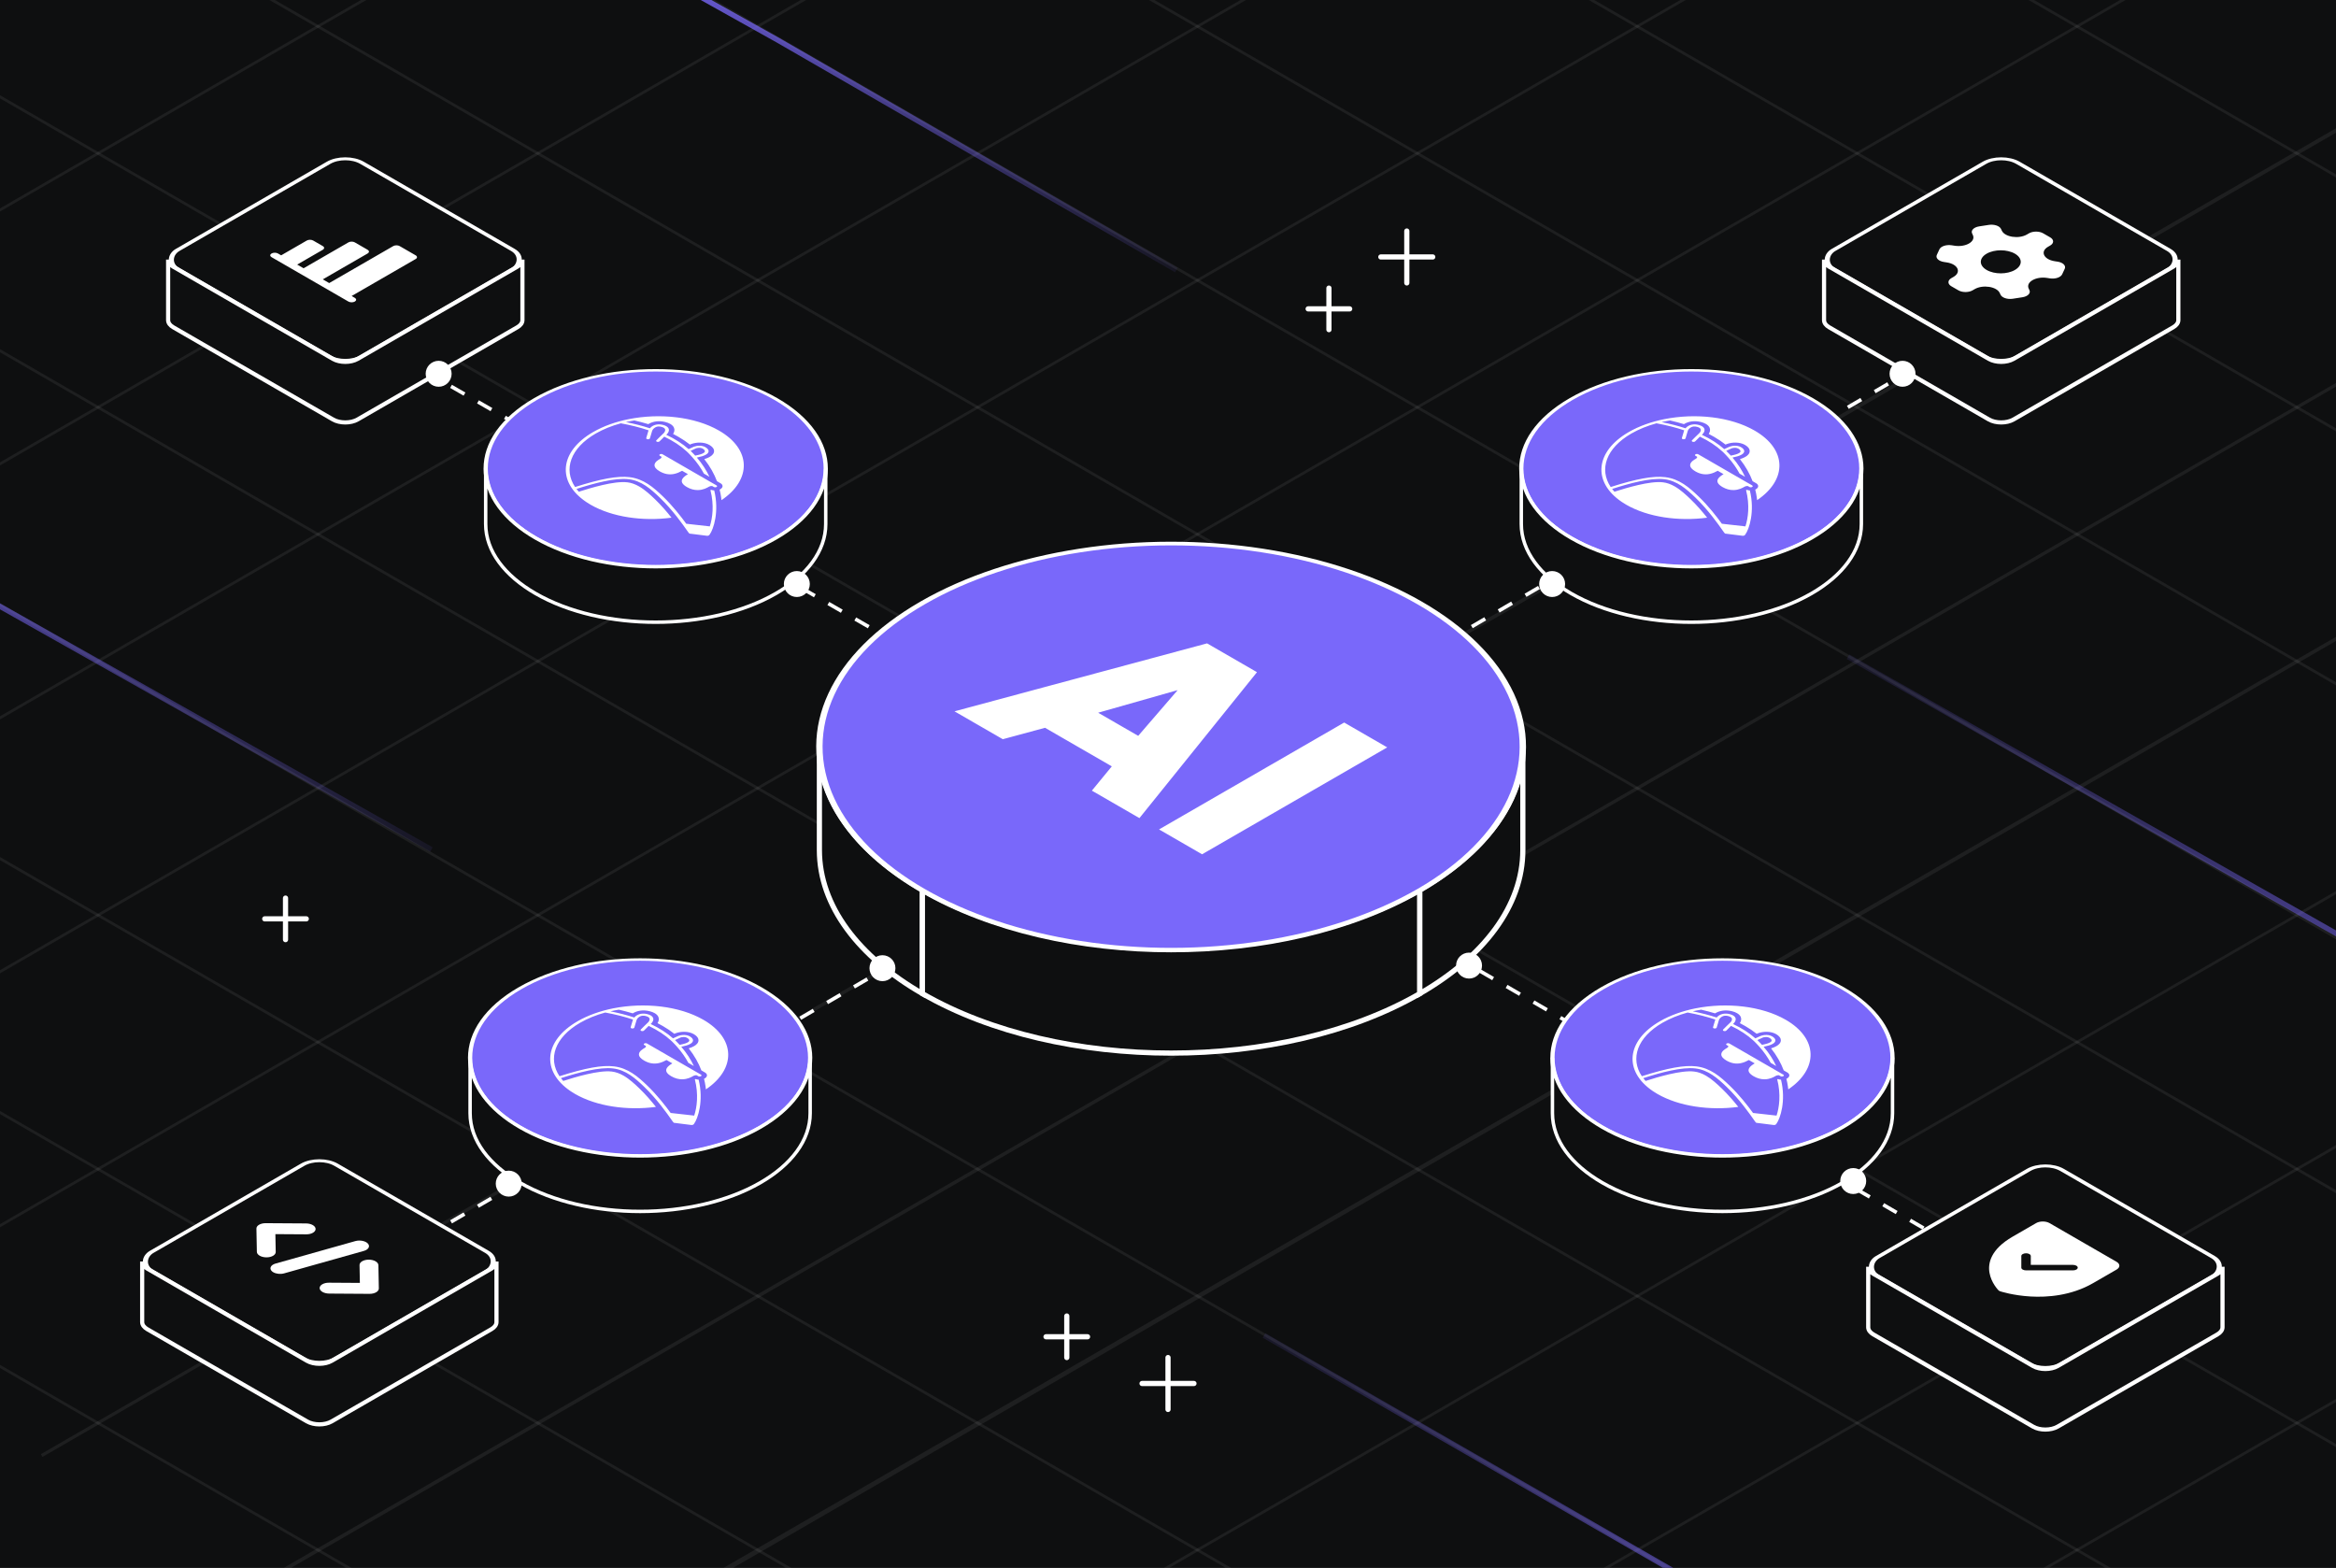 <?xml version="1.0" encoding="UTF-8"?>
<svg xmlns="http://www.w3.org/2000/svg" width="900" height="604" viewBox="0 0 900 604" fill="none">
  <rect x="0" y="0" width="900" height="604" fill="#333333" stroke="none"/>
  <g clip-path="url(#clip0_10274_6782)">
    <rect width="900" height="604" fill="#0E0F10"></rect>
    <line y1="-0.61" x2="1027.17" y2="-0.61" transform="matrix(-0.866 0.5 -0.866 -0.5 396.763 -246.62)" stroke="white" stroke-opacity="0.07" stroke-width="1.22"></line>
    <line y1="-0.61" x2="1027.17" y2="-0.61" transform="matrix(-0.866 0.5 -0.866 -0.5 481.482 -197.707)" stroke="white" stroke-opacity="0.07" stroke-width="1.22"></line>
    <line y1="-0.61" x2="1027.17" y2="-0.61" transform="matrix(-0.866 0.5 -0.866 -0.5 566.203 -148.794)" stroke="white" stroke-opacity="0.07" stroke-width="1.22"></line>
    <line y1="-0.61" x2="1027.17" y2="-0.61" transform="matrix(-0.866 0.5 -0.866 -0.5 650.923 -99.879)" stroke="white" stroke-opacity="0.07" stroke-width="1.22"></line>
    <line y1="-0.61" x2="1027.17" y2="-0.61" transform="matrix(-0.866 0.5 -0.866 -0.5 735.642 -50.968)" stroke="white" stroke-opacity="0.07" stroke-width="1.22"></line>
    <line y1="-0.61" x2="1027.17" y2="-0.61" transform="matrix(-0.866 0.5 -0.866 -0.5 820.362 -2.055)" stroke="white" stroke-opacity="0.07" stroke-width="1.22"></line>
    <path d="M905.612 47.164L16.053 560.751L1391.46 -233.78" stroke="white" stroke-opacity="0.07" stroke-width="1.22"></path>
    <path d="M100.774 609.663L990.332 96.076L-270.975 824.575" stroke="white" stroke-opacity="0.07" stroke-width="1.22"></path>
    <path d="M185.493 658.577L1075.05 144.99L-184.767 873.489" stroke="white" stroke-opacity="0.07" stroke-width="1.22"></path>
    <line y1="-0.61" x2="1027.17" y2="-0.61" transform="matrix(-0.866 0.5 -0.866 -0.5 1159.24 193.598)" stroke="white" stroke-opacity="0.07" stroke-width="1.22"></line>
    <line y1="-0.61" x2="1027.17" y2="-0.61" transform="matrix(-0.866 0.5 -0.866 -0.5 1243.96 242.511)" stroke="white" stroke-opacity="0.07" stroke-width="1.22"></line>
    <line y1="-0.61" x2="1027.17" y2="-0.61" transform="matrix(-0.866 0.5 -0.866 -0.5 1328.68 291.424)" stroke="white" stroke-opacity="0.07" stroke-width="1.22"></line>
    <line y1="-0.61" x2="1027.17" y2="-0.61" transform="matrix(-0.866 0.5 -0.866 -0.5 1413.4 340.337)" stroke="white" stroke-opacity="0.07" stroke-width="1.22"></line>
    <line y1="-0.61" x2="1027.17" y2="-0.61" transform="matrix(-0.866 0.5 -0.866 -0.5 1498.12 389.25)" stroke="white" stroke-opacity="0.07" stroke-width="1.22"></line>
    <line y1="-0.61" x2="1027.17" y2="-0.61" transform="matrix(-0.866 0.5 -0.866 -0.5 1582.84 438.163)" stroke="white" stroke-opacity="0.07" stroke-width="1.22"></line>
    <line y1="-0.61" x2="1800" y2="-0.61" transform="matrix(0.866 0.5 -0.866 0.5 189.198 -342)" stroke="white" stroke-opacity="0.07" stroke-width="1.22"></line>
    <line y1="-0.61" x2="1800" y2="-0.61" transform="matrix(0.866 0.5 -0.866 0.5 104.479 -293.087)" stroke="white" stroke-opacity="0.07" stroke-width="1.22"></line>
    <line y1="-0.61" x2="1800" y2="-0.61" transform="matrix(0.866 0.5 -0.866 0.5 19.759 -244.174)" stroke="white" stroke-opacity="0.07" stroke-width="1.22"></line>
    <line y1="-0.61" x2="1800" y2="-0.61" transform="matrix(0.866 0.5 -0.866 0.5 -64.961 -195.261)" stroke="white" stroke-opacity="0.07" stroke-width="1.22"></line>
    <line y1="-0.61" x2="1800" y2="-0.61" transform="matrix(0.866 0.5 -0.866 0.5 -149.681 -146.348)" stroke="white" stroke-opacity="0.07" stroke-width="1.22"></line>
    <line y1="-0.61" x2="1800" y2="-0.61" transform="matrix(0.866 0.5 -0.866 0.5 -234.4 -97.435)" stroke="white" stroke-opacity="0.07" stroke-width="1.22"></line>
    <line y1="-0.61" x2="1800" y2="-0.61" transform="matrix(0.866 0.5 -0.866 0.5 -319.121 -48.522)" stroke="white" stroke-opacity="0.07" stroke-width="1.22"></line>
    <line y1="-0.61" x2="1800" y2="-0.61" transform="matrix(0.866 0.5 -0.866 0.5 -403.841 0.391)" stroke="white" stroke-opacity="0.07" stroke-width="1.22"></line>
    <line y1="-0.61" x2="1800" y2="-0.61" transform="matrix(0.866 0.5 -0.866 0.5 -488.56 49.304)" stroke="white" stroke-opacity="0.07" stroke-width="1.22"></line>
    <line y1="-0.61" x2="1800" y2="-0.61" transform="matrix(0.866 0.5 -0.866 0.5 -573.28 98.217)" stroke="white" stroke-opacity="0.07" stroke-width="1.22"></line>
    <line y1="-0.61" x2="1800" y2="-0.61" transform="matrix(0.866 0.5 -0.866 0.5 -658 147.13)" stroke="white" stroke-opacity="0.07" stroke-width="1.22"></line>
    <path d="M153 136.891L347 248.539" stroke="white" stroke-width="1.4" stroke-dasharray="5.99 5.99"></path>
    <path d="M90.984 519L800.984 105" stroke="white" stroke-width="1.4" stroke-dasharray="5.99 5.99"></path>
    <path d="M538.984 356L749.484 478" stroke="white" stroke-width="1.4" stroke-dasharray="5.99 5.99"></path>
    <path d="M532 98.996H552" stroke="white" stroke-width="2" stroke-linecap="round" stroke-linejoin="round"></path>
    <path d="M542.005 109V89" stroke="white" stroke-width="2" stroke-linecap="round" stroke-linejoin="round"></path>
    <path d="M440 532.996H460" stroke="white" stroke-width="2" stroke-linecap="round" stroke-linejoin="round"></path>
    <path d="M450.005 543V523" stroke="white" stroke-width="2" stroke-linecap="round" stroke-linejoin="round"></path>
    <path d="M504 118.996H520" stroke="white" stroke-width="2" stroke-linecap="round" stroke-linejoin="round"></path>
    <path d="M512.004 127V111" stroke="white" stroke-width="2" stroke-linecap="round" stroke-linejoin="round"></path>
    <path d="M403 514.996H419" stroke="white" stroke-width="2" stroke-linecap="round" stroke-linejoin="round"></path>
    <path d="M411.004 523V507" stroke="white" stroke-width="2" stroke-linecap="round" stroke-linejoin="round"></path>
    <path d="M102 353.996H118" stroke="white" stroke-width="2" stroke-linecap="round" stroke-linejoin="round"></path>
    <path d="M110.004 362V346" stroke="white" stroke-width="2" stroke-linecap="round" stroke-linejoin="round"></path>
    <path d="M315.69 287.644C315.69 309.249 330.858 328.808 355.38 342.966V382.797C330.858 368.639 315.69 349.08 315.69 327.476V287.644Z" fill="#0E0F10" stroke="white" stroke-width="2"></path>
    <path d="M355.381 342.965C408.301 373.518 494.1 373.518 547.02 342.965V382.796C494.1 413.349 408.301 413.349 355.381 382.796V342.965Z" fill="#0E0F10" stroke="white" stroke-width="2"></path>
    <path d="M586.711 287.644C586.711 309.249 571.544 328.808 547.021 342.966V382.797C571.544 368.639 586.711 349.08 586.711 327.476V287.644Z" fill="#0E0F10" stroke="white" stroke-width="2"></path>
    <circle cx="110.643" cy="110.643" r="110.643" transform="matrix(0.866 0.5 -0.866 0.5 451.201 177)" fill="#7968FA" stroke="white" stroke-width="2"></circle>
    <path d="M533.462 287.934L463.133 328.539L447.551 319.542L517.88 278.938L533.462 287.934ZM483.526 259.104L438.874 314.532L421.429 304.46L428.928 295.328L429.113 295.103L402.691 279.848L402.302 279.954L386.423 284.25L369.036 274.211L464.982 248.397L483.526 259.104ZM453.556 265.4L422.581 274.203L421.814 274.421L438.628 284.129L439.008 283.689L454.375 265.875L455.184 264.938L453.556 265.4Z" fill="white" stroke="white"></path>
    <circle cx="565.984" cy="372" r="5" fill="white"></circle>
    <circle cx="339.984" cy="373" r="5" fill="white"></circle>
    <circle cx="53.487" cy="53.487" r="53.487" transform="matrix(0.866 0.5 -0.866 0.5 246.626 354)" fill="#7A68FA" stroke="white" stroke-width="1.329"></circle>
    <path d="M200.305 434.234C188.45 427.39 181.118 417.935 181.118 407.492V428.886C181.118 439.33 188.45 448.785 200.305 455.629C225.888 470.398 267.365 470.398 292.948 455.629C304.802 448.785 312.135 439.33 312.135 428.886V407.492C312.135 417.935 304.802 427.39 292.948 434.234C267.365 449.004 225.888 449.004 200.305 434.234Z" fill="#0E0F10" stroke="white" stroke-width="1.329"></path>
    <path d="M246.167 406.159C246.138 406.988 246.807 407.804 248.16 408.586C249.991 409.643 251.801 409.97 253.696 409.588C254.854 409.356 255.873 408.875 256.797 408.372L259.04 409.667C258.168 410.2 257.336 410.788 256.933 411.457C256.266 412.548 256.838 413.596 258.669 414.653C260.023 415.435 261.438 415.821 262.873 415.804C264.945 415.78 266.423 414.919 267.052 414.548L267.128 414.504C267.681 414.185 268.302 414.24 268.342 414.248C268.362 414.251 268.383 414.247 268.403 414.251L269.04 414.618C269.312 414.775 269.772 414.77 270.055 414.607C270.339 414.443 270.348 414.177 270.076 414.02L249.263 402.004C248.991 401.847 248.531 401.852 248.248 402.016C247.964 402.179 247.955 402.445 248.227 402.602L248.864 402.97C248.864 402.97 248.863 402.993 248.863 403.001C248.862 403.017 248.971 403.383 248.419 403.702L248.343 403.746C247.707 404.113 246.215 404.966 246.167 406.159Z" fill="white"></path>
    <path d="M267.192 433.209C267.234 433.169 267.27 433.118 267.305 433.067C267.34 433.039 267.362 433.004 267.383 432.968C267.397 432.96 267.404 432.949 267.405 432.941C267.418 432.933 267.425 432.929 267.426 432.913C268.89 430.911 271.165 424.104 269.169 415.941C268.744 415.919 268.327 415.845 267.959 415.705C267.883 415.749 267.794 415.793 267.711 415.833C269.189 421.584 268.504 426.652 267.461 429.79L258.46 428.781C258.46 428.781 258.412 428.786 258.399 428.786C256.39 426.031 253.204 421.918 249.452 418.3C245.752 414.737 241.981 411.482 236.562 410.826C231.972 410.274 225.631 411.415 215.556 414.619C211.035 407.829 213.729 399.67 223.511 394.023C226.412 392.348 229.7 391.031 233.192 390.08C237.079 390.801 240.661 391.705 243.879 392.789C243.85 392.86 243.82 392.93 243.797 393.005L242.977 395.762C242.938 395.899 243.015 396.031 243.167 396.119C243.267 396.176 243.407 396.218 243.563 396.228C243.954 396.254 244.325 396.101 244.394 395.87L245.215 393.113C245.346 392.655 245.651 392.241 246.069 391.916C247.098 391.122 248.109 391.259 248.786 391.434C249.564 391.636 250.042 391.92 250.211 392.305C250.494 392.923 249.933 393.684 249.605 393.957C249.096 394.389 246.977 396.54 246.886 396.63C246.682 396.832 246.802 397.085 247.143 397.194C247.485 397.303 247.927 397.224 248.124 397.019C248.58 396.556 249.324 395.805 249.92 395.224C253.341 396.856 256.24 398.753 258.528 400.879L258.541 400.887C258.725 401.057 258.902 401.223 259.078 401.397C259.419 401.729 259.732 402.061 260.045 402.394C260.286 402.653 260.534 402.923 260.801 403.221C262.651 405.294 264.087 407.391 265.199 409.461L267.322 410.687C266.176 408.238 264.612 405.74 262.478 403.272C264.005 402.957 265.113 402.624 265.721 402.281C265.955 402.176 266.754 401.776 266.959 401.129C267.119 400.623 266.893 400.11 266.268 399.605C264.701 398.334 262.422 398.685 261.373 399.076L259.302 400.026C256.965 397.959 254.079 396.101 250.689 394.503C250.724 394.476 250.759 394.44 250.78 394.42C251.248 394.02 252.02 393.022 251.593 392.082C251.31 391.464 250.582 390.995 249.408 390.693C247.717 390.259 246.124 390.528 244.927 391.456C244.712 391.619 244.536 391.804 244.374 391.998C241.564 391.069 238.471 390.281 235.171 389.612C236.235 389.365 237.312 389.157 238.401 388.98C240.268 389.412 242.065 389.883 243.773 390.399C245.565 389.28 247.965 388.974 250.333 389.584C251.078 389.774 251.719 390.025 252.243 390.327C252.92 390.718 253.391 391.189 253.642 391.734C254.032 392.589 253.792 393.463 253.32 394.172C254.032 394.535 254.729 394.914 255.393 395.297C256.998 396.224 258.486 397.226 259.81 398.278L260.105 398.145L260.188 398.097L260.298 398.065C262.245 397.346 265.175 397.18 267.318 398.417C267.563 398.558 267.795 398.716 268.005 398.885C269.197 399.852 269.22 400.743 269.03 401.32C268.704 402.32 267.613 402.942 267.07 403.203C266.621 403.439 266.052 403.668 265.34 403.879C267.596 406.729 269.168 409.599 270.221 412.377L271.595 413.17C272.676 413.794 272.64 414.826 271.514 415.476C271.431 415.524 271.335 415.564 271.245 415.608C271.495 416.598 271.691 417.565 271.821 418.509C271.875 418.907 271.929 419.297 271.969 419.687C283.692 411.747 283.477 400.081 271.01 392.883C270.493 392.585 269.961 392.302 269.416 392.027C269.27 391.95 269.117 391.878 268.957 391.801C268.511 391.584 268.058 391.378 267.598 391.176C267.478 391.123 267.358 391.07 267.238 391.016C266.671 390.777 266.104 390.553 265.516 390.333C265.362 390.276 265.208 390.227 265.061 390.174C264.6 390.012 264.131 389.853 263.663 389.702C263.482 389.646 263.315 389.589 263.127 389.536C262.524 389.356 261.915 389.179 261.297 389.022C261.197 388.996 261.103 388.974 261.009 388.951C260.472 388.817 259.928 388.694 259.384 388.572C259.183 388.527 258.974 388.487 258.773 388.442C258.262 388.339 257.737 388.243 257.212 388.155C257.071 388.13 256.93 388.104 256.789 388.078C256.149 387.972 255.496 387.882 254.849 387.804C254.654 387.779 254.451 387.758 254.249 387.737C253.75 387.68 253.244 387.627 252.738 387.582C252.543 387.565 252.347 387.548 252.151 387.531C251.483 387.48 250.821 387.441 250.152 387.413C250.017 387.407 249.888 387.404 249.753 387.398C249.185 387.381 248.617 387.365 248.049 387.363C247.852 387.362 247.656 387.36 247.467 387.362C246.823 387.366 246.187 387.373 245.536 387.397C245.489 387.401 245.442 387.398 245.394 387.402C244.689 387.426 243.984 387.473 243.285 387.524C243.135 387.534 242.986 387.551 242.837 387.561C242.219 387.611 241.608 387.673 240.99 387.739C240.894 387.748 240.799 387.756 240.697 387.769C239.97 387.852 239.249 387.954 238.521 388.068C238.487 388.073 238.453 388.077 238.412 388.085C237.718 388.195 237.037 388.32 236.355 388.453C236.314 388.461 236.273 388.47 236.226 388.474C231.257 389.474 226.536 391.127 222.515 393.448C209.529 400.946 208.498 412.634 219.696 420.28C219.789 420.342 219.882 420.403 219.974 420.465C220.477 420.795 220.994 421.125 221.538 421.439C229.884 426.258 241.698 427.902 252.714 426.437C250.951 424.215 248.792 421.692 246.402 419.387C244.608 417.665 242.517 415.716 240.261 414.414C238.715 413.521 237.224 412.995 235.714 412.817C230.652 412.208 221.512 414.988 216.995 416.439C216.675 416.087 216.377 415.723 216.105 415.359C222.881 413.194 230.952 410.985 236.223 411.62C241.103 412.212 244.683 415.316 248.219 418.729C253.188 423.521 257.186 429.218 258.681 431.366C259.519 432.56 259.564 432.633 260.025 432.612L266.386 433.414C266.703 433.453 267.031 433.363 267.193 433.193L267.192 433.209ZM262.176 399.723C262.354 399.659 263.929 399.14 265.094 400.084C266.193 400.982 265.098 401.522 264.871 401.622C264.843 401.638 264.802 401.654 264.774 401.67C264.498 401.83 263.756 402.143 261.841 402.529C261.704 402.378 261.56 402.224 261.417 402.069C261.038 401.667 260.686 401.296 260.332 400.948C260.247 400.867 260.162 400.778 260.071 400.693L262.176 399.723Z" fill="white"></path>
    <circle cx="53.487" cy="53.487" r="53.487" transform="matrix(0.866 0.5 -0.866 0.5 663.626 354)" fill="#7A68FA" stroke="white" stroke-width="1.329"></circle>
    <path d="M617.305 434.234C605.45 427.39 598.118 417.935 598.118 407.492V428.886C598.118 439.33 605.45 448.785 617.305 455.629C642.888 470.398 684.365 470.398 709.948 455.629C721.802 448.785 729.135 439.33 729.135 428.886V407.492C729.135 417.935 721.802 427.39 709.948 434.234C684.365 449.004 642.888 449.004 617.305 434.234Z" fill="#0E0F10" stroke="white" stroke-width="1.329"></path>
    <path d="M663.17 406.16C663.141 406.988 663.81 407.805 665.163 408.587C666.994 409.644 668.804 409.97 670.698 409.589C671.857 409.357 672.876 408.876 673.8 408.373L676.043 409.667C675.171 410.201 674.339 410.789 673.936 411.458C673.269 412.548 673.841 413.597 675.672 414.654C677.026 415.435 678.44 415.821 679.876 415.805C681.948 415.781 683.426 414.919 684.055 414.549L684.131 414.505C684.684 414.186 685.305 414.241 685.345 414.248C685.365 414.252 685.386 414.248 685.406 414.252L686.043 414.619C686.315 414.776 686.775 414.771 687.058 414.607C687.342 414.444 687.351 414.178 687.079 414.021L666.266 402.005C665.994 401.848 665.534 401.853 665.25 402.017C664.967 402.18 664.958 402.446 665.23 402.603L665.867 402.971C665.867 402.971 665.866 402.994 665.866 403.002C665.865 403.018 665.974 403.384 665.422 403.703L665.346 403.747C664.71 404.114 663.218 404.967 663.17 406.16Z" fill="white"></path>
    <path d="M684.195 433.21C684.237 433.17 684.273 433.119 684.308 433.068C684.343 433.04 684.365 433.005 684.386 432.969C684.4 432.961 684.407 432.949 684.408 432.941C684.421 432.934 684.428 432.93 684.429 432.914C685.893 430.912 688.168 424.105 686.172 415.942C685.747 415.919 685.33 415.846 684.962 415.706C684.886 415.75 684.797 415.794 684.714 415.834C686.192 421.584 685.507 426.653 684.463 429.791L675.463 428.782C675.463 428.782 675.415 428.787 675.402 428.787C673.393 426.032 670.207 421.919 666.455 418.301C662.755 414.737 658.984 411.483 653.565 410.827C648.975 410.275 642.634 411.416 632.559 414.62C628.038 407.83 630.732 399.671 640.513 394.023C643.415 392.348 646.703 391.032 650.195 390.081C654.082 390.802 657.664 391.706 660.882 392.79C660.853 392.86 660.823 392.931 660.8 393.006L659.98 395.762C659.941 395.9 660.018 396.032 660.17 396.12C660.27 396.177 660.41 396.218 660.566 396.228C660.957 396.255 661.328 396.102 661.397 395.871L662.218 393.114C662.349 392.655 662.654 392.242 663.072 391.916C664.101 391.123 665.112 391.259 665.789 391.435C666.567 391.637 667.045 391.921 667.214 392.306C667.497 392.924 666.936 393.685 666.608 393.958C666.099 394.39 663.98 396.54 663.888 396.631C663.685 396.833 663.805 397.086 664.146 397.195C664.488 397.304 664.93 397.225 665.127 397.019C665.583 396.557 666.327 395.806 666.922 395.224C670.344 396.857 673.243 398.754 675.531 400.88L675.544 400.888C675.727 401.058 675.904 401.224 676.081 401.397C676.421 401.73 676.735 402.062 677.048 402.394C677.289 402.653 677.537 402.924 677.804 403.222C679.654 405.295 681.09 407.392 682.202 409.462L684.325 410.688C683.179 408.239 681.615 405.741 679.481 403.273C681.008 402.958 682.116 402.625 682.724 402.281C682.958 402.177 683.757 401.777 683.962 401.13C684.122 400.624 683.896 400.111 683.271 399.606C681.704 398.335 679.425 398.686 678.375 399.077L676.305 400.027C673.968 397.96 671.081 396.102 667.692 394.504C667.727 394.476 667.762 394.441 667.783 394.421C668.251 394.021 669.023 393.023 668.596 392.083C668.313 391.464 667.585 390.996 666.411 390.693C664.72 390.26 663.127 390.528 661.93 391.457C661.715 391.619 661.539 391.805 661.377 391.999C658.566 391.07 655.474 390.281 652.174 389.613C653.238 389.366 654.315 389.158 655.404 388.981C657.271 389.413 659.068 389.884 660.776 390.399C662.568 389.281 664.968 388.975 667.336 389.585C668.081 389.775 668.722 390.026 669.246 390.328C669.923 390.719 670.393 391.19 670.645 391.734C671.035 392.589 670.795 393.464 670.323 394.173C671.035 394.536 671.732 394.914 672.396 395.297C674.001 396.224 675.489 397.227 676.813 398.278L677.108 398.146L677.191 398.098L677.301 398.066C679.248 397.347 682.178 397.18 684.321 398.418C684.566 398.559 684.798 398.717 685.008 398.886C686.2 399.853 686.223 400.744 686.033 401.321C685.707 402.321 684.616 402.943 684.072 403.204C683.624 403.439 683.054 403.669 682.343 403.88C684.599 406.73 686.171 409.6 687.224 412.377L688.598 413.17C689.679 413.795 689.643 414.827 688.517 415.477C688.434 415.525 688.338 415.565 688.248 415.609C688.498 416.599 688.694 417.565 688.824 418.51C688.878 418.908 688.932 419.298 688.972 419.688C700.695 411.748 700.48 400.082 688.013 392.884C687.496 392.585 686.964 392.302 686.419 392.027C686.273 391.951 686.12 391.878 685.96 391.802C685.514 391.585 685.061 391.379 684.601 391.177C684.481 391.124 684.361 391.071 684.241 391.017C683.674 390.778 683.106 390.554 682.519 390.334C682.365 390.277 682.211 390.228 682.064 390.175C681.603 390.012 681.134 389.854 680.666 389.703C680.485 389.646 680.318 389.59 680.13 389.537C679.527 389.357 678.917 389.18 678.3 389.023C678.2 388.997 678.106 388.975 678.012 388.952C677.475 388.818 676.931 388.695 676.387 388.573C676.185 388.528 675.977 388.487 675.776 388.443C675.265 388.339 674.74 388.244 674.215 388.156C674.074 388.131 673.933 388.105 673.792 388.079C673.152 387.973 672.499 387.883 671.852 387.805C671.656 387.78 671.454 387.759 671.252 387.737C670.753 387.681 670.247 387.628 669.741 387.583C669.545 387.566 669.35 387.549 669.154 387.531C668.486 387.48 667.824 387.441 667.155 387.414C667.02 387.408 666.891 387.405 666.756 387.399C666.188 387.382 665.62 387.365 665.051 387.364C664.855 387.363 664.659 387.361 664.469 387.363C663.826 387.367 663.19 387.374 662.539 387.397C662.492 387.402 662.444 387.398 662.397 387.403C661.692 387.427 660.987 387.474 660.288 387.525C660.138 387.535 659.989 387.552 659.84 387.562C659.222 387.612 658.611 387.674 657.992 387.739C657.897 387.748 657.802 387.757 657.7 387.77C656.973 387.853 656.252 387.955 655.524 388.069C655.49 388.073 655.456 388.078 655.415 388.086C654.721 388.196 654.04 388.321 653.358 388.454C653.317 388.462 653.276 388.47 653.229 388.475C648.26 389.474 643.539 391.128 639.518 393.449C626.532 400.947 625.501 412.635 636.699 420.281C636.792 420.342 636.885 420.404 636.977 420.465C637.48 420.796 637.996 421.126 638.54 421.44C646.887 426.258 658.701 427.903 669.717 426.438C667.954 424.216 665.795 421.693 663.405 419.388C661.61 417.666 659.519 415.717 657.264 414.414C655.718 413.522 654.227 412.996 652.717 412.818C647.655 412.209 638.515 414.988 633.998 416.44C633.678 416.088 633.38 415.724 633.108 415.36C639.884 413.194 647.955 410.986 653.226 411.62C658.105 412.212 661.686 415.316 665.221 418.73C670.191 423.521 674.189 429.219 675.684 431.367C676.522 432.56 676.567 432.634 677.028 432.613L683.389 433.414C683.706 433.454 684.034 433.364 684.196 433.194L684.195 433.21ZM679.179 399.724C679.357 399.659 680.932 399.141 682.097 400.085C683.196 400.982 682.101 401.523 681.874 401.623C681.846 401.639 681.805 401.655 681.777 401.671C681.501 401.831 680.759 402.144 678.844 402.53C678.707 402.379 678.563 402.224 678.42 402.07C678.041 401.668 677.689 401.297 677.335 400.949C677.25 400.868 677.165 400.779 677.074 400.694L679.179 399.724Z" fill="white"></path>
    <circle cx="53.487" cy="53.487" r="53.487" transform="matrix(0.866 0.5 -0.866 0.5 651.626 127)" fill="#7A68FA" stroke="white" stroke-width="1.329"></circle>
    <path d="M605.305 207.234C593.45 200.39 586.118 190.935 586.118 180.492V201.886C586.118 212.33 593.45 221.785 605.305 228.629C630.888 243.398 672.365 243.398 697.948 228.629C709.802 221.785 717.135 212.33 717.135 201.886V180.492C717.135 190.935 709.802 200.39 697.948 207.234C672.365 222.004 630.888 222.004 605.305 207.234Z" fill="#0E0F10" stroke="white" stroke-width="1.329"></path>
    <path d="M651.17 179.16C651.141 179.988 651.81 180.805 653.163 181.587C654.994 182.644 656.804 182.971 658.698 182.589C659.857 182.357 660.876 181.876 661.8 181.373L664.043 182.667C663.171 183.201 662.339 183.789 661.936 184.458C661.269 185.548 661.841 186.597 663.672 187.654C665.026 188.436 666.44 188.822 667.876 188.805C669.948 188.781 671.426 187.919 672.055 187.549L672.131 187.505C672.684 187.186 673.305 187.241 673.345 187.248C673.365 187.252 673.386 187.248 673.406 187.252L674.043 187.619C674.315 187.776 674.775 187.771 675.058 187.607C675.342 187.444 675.351 187.178 675.079 187.021L654.266 175.005C653.994 174.848 653.534 174.853 653.25 175.017C652.967 175.18 652.958 175.446 653.23 175.603L653.867 175.971C653.867 175.971 653.866 175.994 653.866 176.002C653.865 176.018 653.974 176.384 653.422 176.703L653.346 176.747C652.71 177.114 651.218 177.967 651.17 179.16Z" fill="white"></path>
    <path d="M672.195 206.21C672.237 206.17 672.273 206.119 672.308 206.068C672.343 206.04 672.365 206.005 672.386 205.969C672.4 205.961 672.407 205.949 672.408 205.942C672.421 205.934 672.428 205.93 672.429 205.914C673.893 203.912 676.168 197.105 674.172 188.942C673.747 188.919 673.33 188.846 672.962 188.706C672.886 188.75 672.797 188.794 672.714 188.834C674.192 194.584 673.507 199.653 672.463 202.791L663.463 201.782C663.463 201.782 663.415 201.787 663.402 201.787C661.393 199.032 658.207 194.919 654.455 191.301C650.755 187.737 646.984 184.483 641.565 183.827C636.975 183.275 630.634 184.416 620.559 187.62C616.038 180.83 618.732 172.671 628.513 167.023C631.415 165.348 634.703 164.032 638.195 163.081C642.082 163.802 645.664 164.706 648.882 165.79C648.853 165.861 648.823 165.931 648.8 166.006L647.98 168.762C647.941 168.9 648.018 169.032 648.17 169.12C648.27 169.177 648.41 169.219 648.566 169.228C648.957 169.255 649.328 169.102 649.397 168.871L650.218 166.114C650.349 165.656 650.654 165.242 651.072 164.916C652.101 164.123 653.112 164.26 653.789 164.435C654.567 164.637 655.045 164.921 655.214 165.306C655.497 165.924 654.936 166.685 654.608 166.958C654.099 167.39 651.98 169.54 651.888 169.631C651.685 169.833 651.805 170.086 652.146 170.195C652.488 170.304 652.93 170.225 653.127 170.019C653.583 169.557 654.327 168.806 654.922 168.224C658.344 169.857 661.243 171.754 663.531 173.88L663.544 173.888C663.727 174.058 663.904 174.224 664.081 174.397C664.421 174.73 664.735 175.062 665.048 175.394C665.289 175.653 665.537 175.924 665.804 176.222C667.654 178.295 669.09 180.392 670.202 182.462L672.325 183.688C671.179 181.239 669.615 178.741 667.481 176.273C669.008 175.958 670.116 175.625 670.724 175.281C670.958 175.177 671.757 174.777 671.962 174.13C672.122 173.624 671.896 173.111 671.271 172.606C669.704 171.335 667.425 171.686 666.375 172.077L664.305 173.027C661.968 170.96 659.081 169.102 655.692 167.504C655.727 167.476 655.762 167.441 655.783 167.421C656.251 167.021 657.023 166.023 656.596 165.083C656.313 164.465 655.585 163.996 654.411 163.693C652.72 163.26 651.127 163.528 649.93 164.457C649.715 164.62 649.539 164.805 649.377 164.999C646.566 164.07 643.474 163.282 640.174 162.613C641.238 162.366 642.315 162.158 643.404 161.981C645.271 162.413 647.068 162.884 648.776 163.4C650.568 162.281 652.968 161.975 655.336 162.585C656.081 162.775 656.722 163.026 657.246 163.328C657.923 163.719 658.393 164.19 658.645 164.734C659.035 165.59 658.795 166.464 658.323 167.173C659.035 167.536 659.732 167.914 660.396 168.297C662.001 169.224 663.489 170.227 664.813 171.278L665.108 171.146L665.191 171.098L665.301 171.066C667.248 170.347 670.178 170.18 672.321 171.418C672.566 171.559 672.798 171.717 673.008 171.886C674.2 172.853 674.223 173.744 674.033 174.321C673.707 175.321 672.616 175.943 672.072 176.204C671.624 176.439 671.054 176.669 670.343 176.88C672.599 179.73 674.171 182.6 675.224 185.377L676.598 186.17C677.679 186.795 677.643 187.827 676.517 188.477C676.434 188.525 676.338 188.565 676.248 188.609C676.498 189.599 676.694 190.565 676.824 191.51C676.878 191.908 676.932 192.298 676.972 192.688C688.695 184.748 688.48 173.082 676.013 165.884C675.496 165.585 674.964 165.302 674.419 165.027C674.273 164.951 674.12 164.879 673.96 164.802C673.514 164.585 673.061 164.379 672.601 164.177C672.481 164.124 672.361 164.071 672.241 164.017C671.674 163.778 671.106 163.554 670.519 163.334C670.365 163.277 670.211 163.228 670.064 163.175C669.603 163.012 669.134 162.854 668.666 162.703C668.485 162.646 668.318 162.59 668.13 162.537C667.527 162.357 666.917 162.18 666.3 162.023C666.2 161.997 666.106 161.975 666.012 161.952C665.475 161.818 664.931 161.695 664.387 161.573C664.185 161.528 663.977 161.487 663.776 161.443C663.265 161.339 662.74 161.244 662.215 161.156C662.074 161.131 661.933 161.105 661.792 161.079C661.152 160.973 660.499 160.883 659.852 160.805C659.656 160.78 659.454 160.759 659.252 160.738C658.753 160.681 658.247 160.628 657.741 160.583C657.545 160.566 657.35 160.549 657.154 160.531C656.486 160.481 655.824 160.441 655.155 160.414C655.02 160.408 654.891 160.405 654.756 160.399C654.188 160.382 653.62 160.365 653.051 160.364C652.855 160.363 652.659 160.361 652.469 160.363C651.826 160.367 651.19 160.374 650.539 160.397C650.492 160.402 650.444 160.398 650.397 160.403C649.692 160.427 648.987 160.474 648.288 160.525C648.138 160.535 647.989 160.552 647.84 160.562C647.222 160.612 646.611 160.674 645.992 160.74C645.897 160.748 645.802 160.757 645.7 160.77C644.973 160.853 644.252 160.955 643.524 161.069C643.49 161.073 643.456 161.078 643.415 161.086C642.721 161.196 642.04 161.321 641.358 161.454C641.317 161.462 641.276 161.47 641.229 161.475C636.26 162.475 631.539 164.128 627.518 166.449C614.532 173.947 613.501 185.635 624.699 193.281C624.792 193.343 624.885 193.404 624.977 193.465C625.48 193.796 625.996 194.126 626.54 194.44C634.887 199.259 646.701 200.903 657.717 199.438C655.954 197.216 653.795 194.693 651.405 192.388C649.61 190.666 647.519 188.717 645.264 187.414C643.718 186.522 642.227 185.996 640.717 185.818C635.655 185.209 626.515 187.988 621.998 189.44C621.678 189.088 621.38 188.724 621.108 188.36C627.884 186.194 635.955 183.986 641.226 184.621C646.105 185.212 649.686 188.316 653.221 191.73C658.191 196.521 662.189 202.219 663.684 204.367C664.522 205.561 664.567 205.634 665.028 205.613L671.389 206.415C671.706 206.454 672.034 206.364 672.196 206.194L672.195 206.21ZM667.179 172.724C667.357 172.659 668.932 172.141 670.097 173.085C671.196 173.982 670.101 174.523 669.874 174.623C669.846 174.639 669.805 174.655 669.777 174.671C669.501 174.831 668.759 175.144 666.844 175.53C666.707 175.379 666.563 175.224 666.42 175.07C666.041 174.668 665.689 174.297 665.335 173.949C665.25 173.868 665.165 173.779 665.074 173.694L667.179 172.724Z" fill="white"></path>
    <circle cx="53.487" cy="53.487" r="53.487" transform="matrix(0.866 0.5 -0.866 0.5 252.627 127)" fill="#7A68FA" stroke="white" stroke-width="1.329"></circle>
    <path d="M206.305 207.234C194.45 200.39 187.118 190.935 187.118 180.492V201.886C187.118 212.33 194.45 221.785 206.305 228.629C231.888 243.398 273.365 243.398 298.948 228.629C310.802 221.785 318.135 212.33 318.135 201.886V180.492C318.135 190.935 310.802 200.39 298.948 207.234C273.365 222.004 231.888 222.004 206.305 207.234Z" fill="#0E0F10" stroke="white" stroke-width="1.329"></path>
    <path d="M252.17 179.16C252.141 179.988 252.81 180.805 254.163 181.587C255.994 182.644 257.804 182.971 259.698 182.589C260.857 182.357 261.876 181.876 262.8 181.373L265.043 182.667C264.171 183.201 263.339 183.789 262.936 184.458C262.269 185.548 262.841 186.597 264.672 187.654C266.026 188.436 267.44 188.822 268.876 188.805C270.948 188.781 272.426 187.919 273.055 187.549L273.131 187.505C273.684 187.186 274.305 187.241 274.345 187.248C274.365 187.252 274.386 187.248 274.406 187.252L275.043 187.619C275.315 187.776 275.775 187.771 276.058 187.607C276.342 187.444 276.351 187.178 276.079 187.021L255.266 175.005C254.994 174.848 254.534 174.853 254.25 175.017C253.967 175.18 253.958 175.446 254.23 175.603L254.867 175.971C254.867 175.971 254.866 175.994 254.866 176.002C254.865 176.018 254.974 176.384 254.422 176.703L254.346 176.747C253.71 177.114 252.218 177.967 252.17 179.16Z" fill="white"></path>
    <path d="M273.195 206.21C273.237 206.17 273.273 206.119 273.308 206.068C273.343 206.04 273.365 206.005 273.386 205.969C273.4 205.961 273.407 205.949 273.408 205.942C273.421 205.934 273.428 205.93 273.429 205.914C274.893 203.912 277.168 197.105 275.172 188.942C274.747 188.919 274.33 188.846 273.962 188.706C273.886 188.75 273.797 188.794 273.714 188.834C275.192 194.584 274.507 199.653 273.463 202.791L264.463 201.782C264.463 201.782 264.415 201.787 264.402 201.787C262.393 199.032 259.207 194.919 255.455 191.301C251.755 187.737 247.984 184.483 242.565 183.827C237.975 183.275 231.634 184.416 221.559 187.62C217.038 180.83 219.732 172.671 229.513 167.023C232.415 165.348 235.703 164.032 239.195 163.081C243.082 163.802 246.664 164.706 249.882 165.79C249.853 165.861 249.823 165.931 249.8 166.006L248.98 168.762C248.941 168.9 249.018 169.032 249.17 169.12C249.27 169.177 249.41 169.219 249.566 169.228C249.957 169.255 250.328 169.102 250.397 168.871L251.218 166.114C251.349 165.656 251.654 165.242 252.072 164.916C253.101 164.123 254.112 164.26 254.789 164.435C255.567 164.637 256.045 164.921 256.214 165.306C256.497 165.924 255.936 166.685 255.608 166.958C255.099 167.39 252.98 169.54 252.888 169.631C252.685 169.833 252.805 170.086 253.146 170.195C253.488 170.304 253.93 170.225 254.127 170.019C254.583 169.557 255.327 168.806 255.922 168.224C259.344 169.857 262.243 171.754 264.531 173.88L264.544 173.888C264.727 174.058 264.904 174.224 265.081 174.397C265.421 174.73 265.735 175.062 266.048 175.394C266.289 175.653 266.537 175.924 266.804 176.222C268.654 178.295 270.09 180.392 271.202 182.462L273.325 183.688C272.179 181.239 270.615 178.741 268.481 176.273C270.008 175.958 271.116 175.625 271.724 175.281C271.958 175.177 272.757 174.777 272.962 174.13C273.122 173.624 272.896 173.111 272.271 172.606C270.704 171.335 268.425 171.686 267.375 172.077L265.305 173.027C262.968 170.96 260.081 169.102 256.692 167.504C256.727 167.476 256.762 167.441 256.783 167.421C257.251 167.021 258.023 166.023 257.596 165.083C257.313 164.465 256.585 163.996 255.411 163.693C253.72 163.26 252.127 163.528 250.93 164.457C250.715 164.62 250.539 164.805 250.377 164.999C247.566 164.07 244.474 163.282 241.174 162.613C242.238 162.366 243.315 162.158 244.404 161.981C246.271 162.413 248.068 162.884 249.776 163.4C251.568 162.281 253.968 161.975 256.336 162.585C257.081 162.775 257.722 163.026 258.246 163.328C258.923 163.719 259.393 164.19 259.645 164.734C260.035 165.59 259.795 166.464 259.323 167.173C260.035 167.536 260.732 167.914 261.396 168.297C263.001 169.224 264.489 170.227 265.813 171.278L266.108 171.146L266.191 171.098L266.301 171.066C268.248 170.347 271.178 170.18 273.321 171.418C273.566 171.559 273.798 171.717 274.008 171.886C275.2 172.853 275.223 173.744 275.033 174.321C274.707 175.321 273.616 175.943 273.072 176.204C272.624 176.439 272.054 176.669 271.343 176.88C273.599 179.73 275.171 182.6 276.224 185.377L277.598 186.17C278.679 186.795 278.643 187.827 277.517 188.477C277.434 188.525 277.338 188.565 277.248 188.609C277.498 189.599 277.694 190.565 277.824 191.51C277.878 191.908 277.932 192.298 277.972 192.688C289.695 184.748 289.48 173.082 277.013 165.884C276.496 165.585 275.964 165.302 275.419 165.027C275.273 164.951 275.12 164.879 274.96 164.802C274.514 164.585 274.061 164.379 273.601 164.177C273.481 164.124 273.361 164.071 273.241 164.017C272.674 163.778 272.106 163.554 271.519 163.334C271.365 163.277 271.211 163.228 271.064 163.175C270.603 163.012 270.134 162.854 269.666 162.703C269.485 162.646 269.318 162.59 269.13 162.537C268.527 162.357 267.917 162.18 267.3 162.023C267.2 161.997 267.106 161.975 267.012 161.952C266.475 161.818 265.931 161.695 265.387 161.573C265.185 161.528 264.977 161.487 264.776 161.443C264.265 161.339 263.74 161.244 263.215 161.156C263.074 161.131 262.933 161.105 262.792 161.079C262.152 160.973 261.499 160.883 260.852 160.805C260.656 160.78 260.454 160.759 260.252 160.738C259.753 160.681 259.247 160.628 258.741 160.583C258.545 160.566 258.35 160.549 258.154 160.531C257.486 160.481 256.824 160.441 256.155 160.414C256.02 160.408 255.891 160.405 255.756 160.399C255.188 160.382 254.62 160.365 254.051 160.364C253.855 160.363 253.659 160.361 253.469 160.363C252.826 160.367 252.19 160.374 251.539 160.397C251.492 160.402 251.444 160.398 251.397 160.403C250.692 160.427 249.987 160.474 249.288 160.525C249.138 160.535 248.989 160.552 248.84 160.562C248.222 160.612 247.611 160.674 246.992 160.74C246.897 160.748 246.802 160.757 246.7 160.77C245.973 160.853 245.252 160.955 244.524 161.069C244.49 161.073 244.456 161.078 244.415 161.086C243.721 161.196 243.04 161.321 242.358 161.454C242.317 161.462 242.276 161.47 242.229 161.475C237.26 162.475 232.539 164.128 228.518 166.449C215.532 173.947 214.501 185.635 225.699 193.281C225.792 193.343 225.885 193.404 225.977 193.465C226.48 193.796 226.996 194.126 227.54 194.44C235.887 199.259 247.701 200.903 258.717 199.438C256.954 197.216 254.795 194.693 252.405 192.388C250.61 190.666 248.519 188.717 246.264 187.414C244.718 186.522 243.227 185.996 241.717 185.818C236.655 185.209 227.515 187.988 222.998 189.44C222.678 189.088 222.38 188.724 222.108 188.36C228.884 186.194 236.955 183.986 242.226 184.621C247.105 185.212 250.686 188.316 254.221 191.73C259.191 196.521 263.189 202.219 264.684 204.367C265.522 205.561 265.567 205.634 266.028 205.613L272.389 206.415C272.706 206.454 273.034 206.364 273.196 206.194L273.195 206.21ZM268.179 172.724C268.357 172.659 269.932 172.141 271.097 173.085C272.196 173.982 271.101 174.523 270.874 174.623C270.846 174.639 270.805 174.655 270.777 174.671C270.501 174.831 269.759 175.144 267.844 175.53C267.707 175.379 267.563 175.224 267.42 175.07C267.041 174.668 266.689 174.297 266.335 173.949C266.25 173.868 266.165 173.779 266.074 173.694L268.179 172.724Z" fill="white"></path>
    <rect width="82.013" height="82.013" rx="7.429" transform="matrix(0.866 0.5 -0.866 0.5 123.028 445)" fill="#0E0F10" stroke="white" stroke-width="1.6"></rect>
    <path d="M118.295 524.279L56.74 488.74C55.528 488.041 54.778 487.074 54.778 486.006V509.342C54.778 510.409 55.528 511.376 56.74 512.075L118.295 547.614C120.91 549.124 125.15 549.124 127.765 547.614L189.32 512.075C190.531 511.376 191.281 510.409 191.281 509.342V486.006C191.281 487.074 190.531 488.041 189.32 488.74L127.765 524.279C125.15 525.789 120.91 525.789 118.295 524.279Z" fill="#0E0F10" stroke="white" stroke-width="1.6"></path>
    <path d="M100.055 483.77C99.39 483.386 98.972 482.859 98.964 482.28L98.792 473.31C98.77 472.153 100.381 471.223 102.385 471.235L117.923 471.334C119.927 471.347 121.574 472.298 121.596 473.455C121.618 474.613 120.008 475.542 118.003 475.53L106.096 475.454L106.228 482.328C106.25 483.485 104.639 484.415 102.634 484.403C101.63 484.396 100.718 484.155 100.055 483.772L100.055 483.77Z" fill="white"></path>
    <path d="M124.242 497.73C123.577 497.346 123.159 496.819 123.151 496.24C123.129 495.083 124.739 494.153 126.744 494.166L138.651 494.242L138.519 487.367C138.497 486.21 140.108 485.28 142.112 485.293C144.117 485.306 145.763 486.256 145.786 487.414L145.957 496.384C145.979 497.542 144.368 498.471 142.364 498.459L126.826 498.36C125.822 498.353 124.91 498.112 124.247 497.73L124.242 497.73Z" fill="white"></path>
    <path d="M105.29 490.143C105.015 489.984 104.779 489.798 104.595 489.586C103.684 488.542 104.393 487.289 106.182 486.786L136.881 478.142C138.67 477.64 140.857 478.077 141.768 479.121C142.678 480.164 141.97 481.418 140.181 481.921L109.482 490.564C108.055 490.966 106.374 490.769 105.29 490.143Z" fill="white"></path>
    <rect width="82.013" height="82.013" rx="7.429" transform="matrix(0.866 0.5 -0.866 0.5 788.024 447)" fill="#0E0F10" stroke="white" stroke-width="1.6"></rect>
    <path d="M783.291 526.279L721.736 490.74C720.524 490.041 719.774 489.074 719.774 488.006V511.342C719.774 512.409 720.524 513.376 721.736 514.075L783.291 549.614C785.906 551.124 790.146 551.124 792.761 549.614L854.316 514.075C855.527 513.376 856.277 512.409 856.277 511.342V488.006C856.277 489.074 855.527 490.041 854.316 490.74L792.761 526.279C790.146 527.789 785.906 527.789 783.291 526.279Z" fill="#0E0F10" stroke="white" stroke-width="1.6"></path>
    <g clip-path="url(#clip1_10274_6782)">
      <path d="M815.467 486.122L789.629 471.205C788.943 470.809 788.014 470.587 787.045 470.587C786.076 470.587 785.146 470.809 784.461 471.205L775.418 476.426C766.904 481.341 765.866 486.7 766.494 490.329C767.172 494.238 769.843 496.973 769.961 497.092C770.123 497.255 770.357 497.39 770.639 497.483C770.844 497.551 775.578 499.091 782.352 499.485C788.629 499.842 797.91 499.242 806.424 494.327L815.467 489.106C816.152 488.71 816.537 488.174 816.537 487.614C816.537 487.055 816.152 486.518 815.467 486.122ZM798.675 489.417L780.589 489.417C780.349 489.417 780.111 489.39 779.889 489.337C779.667 489.284 779.465 489.206 779.296 489.108C779.126 489.01 778.991 488.894 778.899 488.766C778.808 488.638 778.76 488.501 778.761 488.362L778.761 483.887C778.761 483.607 778.953 483.338 779.296 483.14C779.639 482.942 780.104 482.831 780.589 482.831C781.073 482.831 781.538 482.942 781.881 483.14C782.224 483.338 782.417 483.607 782.417 483.887L782.412 487.306L798.672 487.305C798.912 487.305 799.15 487.332 799.372 487.385C799.593 487.438 799.795 487.516 799.965 487.614C800.134 487.712 800.269 487.828 800.361 487.956C800.453 488.084 800.5 488.221 800.5 488.36C800.5 488.499 800.453 488.636 800.361 488.764C800.269 488.892 800.134 489.008 799.965 489.106C799.795 489.204 799.593 489.282 799.372 489.335C799.15 489.388 798.912 489.415 798.672 489.415L798.675 489.417Z" fill="white"></path>
    </g>
    <rect width="82.013" height="82.013" rx="7.429" transform="matrix(0.866 0.5 -0.866 0.5 771.008 59)" fill="#0E0F10" stroke="white" stroke-width="1.6"></rect>
    <path d="M766.274 138.279L704.719 102.74C703.507 102.04 702.758 101.074 702.758 100.006V123.341C702.758 124.409 703.507 125.376 704.719 126.075L766.274 161.614C768.889 163.124 773.129 163.124 775.744 161.614L837.299 126.075C838.511 125.376 839.26 124.409 839.26 123.341V100.006C839.26 101.074 838.511 102.04 837.299 102.74L775.744 138.279C773.129 139.789 768.889 139.789 766.274 138.279Z" fill="#0E0F10" stroke="white" stroke-width="1.6"></path>
    <path d="M789.886 91.447C791.388 92.315 791.388 93.721 789.886 94.588L789.06 95.065C785.92 96.878 787.357 99.973 791.646 100.637L792.774 100.811C794.826 101.129 796.045 102.346 795.494 103.531L794.498 105.675C793.948 106.861 791.84 107.563 789.788 107.245L788.66 107.071C784.37 106.408 780.445 108.674 781.594 111.151L781.895 111.802C782.446 112.987 781.228 114.203 779.176 114.521L775.462 115.096C773.41 115.414 771.302 114.711 770.751 113.526L770.45 112.875C769.301 110.398 763.938 109.569 760.799 111.381L759.973 111.859C758.47 112.726 756.035 112.726 754.533 111.859L751.814 110.289C750.311 109.421 750.311 108.016 751.814 107.148L752.64 106.671C755.78 104.858 754.344 101.762 750.054 101.099L748.925 100.924C746.873 100.606 745.655 99.39 746.206 98.205L747.201 96.06C747.752 94.876 749.859 94.172 751.911 94.49L753.04 94.665C757.33 95.328 761.254 93.062 760.105 90.586L759.803 89.934C759.253 88.749 760.471 87.532 762.522 87.215L766.238 86.64C768.289 86.322 770.397 87.025 770.948 88.21L771.249 88.862C772.398 91.338 777.761 92.167 780.901 90.355L781.727 89.878C783.23 89.01 785.664 89.01 787.167 89.878L789.886 91.447ZM776.286 97.729C773.282 95.995 768.412 95.995 765.408 97.729C762.404 99.463 762.404 102.275 765.408 104.009C768.412 105.744 773.282 105.744 776.286 104.009C779.29 102.275 779.29 99.463 776.286 97.729Z" fill="white"></path>
    <rect width="82.013" height="82.013" rx="7.429" transform="matrix(0.866 0.5 -0.866 0.5 133.027 59)" fill="#0E0F10" stroke="white" stroke-width="1.6"></rect>
    <path d="M128.294 138.279L66.739 102.74C65.527 102.04 64.777 101.074 64.777 100.006V123.341C64.777 124.409 65.527 125.376 66.739 126.075L128.294 161.614C130.909 163.124 135.149 163.124 137.764 161.614L199.319 126.075C200.53 125.376 201.28 124.409 201.28 123.341V100.006C201.28 101.074 200.53 102.04 199.319 102.74L137.764 138.279C135.149 139.789 130.909 139.789 128.294 138.279Z" fill="#0E0F10" stroke="white" stroke-width="1.6"></path>
    <g clip-path="url(#clip2_10274_6782)">
      <path d="M136.704 116.176C136.377 116.365 135.933 116.471 135.47 116.471C135.007 116.471 134.564 116.365 134.236 116.176L104.624 99.079C104.296 98.89 104.113 98.634 104.113 98.367C104.113 98.099 104.296 97.843 104.624 97.654C104.951 97.465 105.395 97.359 105.858 97.359C106.32 97.359 106.764 97.465 107.091 97.654L108.325 98.367L118.196 92.668C118.523 92.479 118.967 92.373 119.43 92.373C119.893 92.373 120.337 92.479 120.664 92.668L124.365 94.805C124.693 94.994 124.876 95.25 124.876 95.517C124.876 95.784 124.693 96.04 124.365 96.229L114.495 101.928L116.962 103.353L134.236 93.38C134.564 93.191 135.007 93.085 135.47 93.085C135.933 93.085 136.377 93.191 136.704 93.38L141.639 96.229C141.967 96.418 142.15 96.675 142.15 96.942C142.15 97.209 141.967 97.465 141.639 97.654L124.365 107.627L126.833 109.052L151.51 94.805C151.838 94.616 152.281 94.51 152.744 94.51C153.207 94.51 153.651 94.616 153.978 94.805L160.147 98.367C160.475 98.555 160.658 98.812 160.658 99.079C160.658 99.346 160.475 99.602 160.147 99.791L135.47 114.039L136.704 114.751C137.031 114.94 137.215 115.196 137.215 115.463C137.215 115.731 137.031 115.987 136.704 116.176Z" fill="white"></path>
    </g>
    <path d="M1126.78 487.016L978.342 404.012L712 253" stroke="url(#paint0_linear_10274_6782)" stroke-width="2"></path>
    <path d="M821.779 705.115L701.351 637.772L487.006 514.501" stroke="url(#paint1_linear_10274_6782)" stroke-width="2"></path>
    <path d="M217.005 -30.763L299.605 15.428L453.23 104.052" stroke="url(#paint2_linear_10274_6782)" stroke-width="2"></path>
    <path d="M-163.001 142.237L-47.959 206.568L166.214 327.299" stroke="url(#paint3_linear_10274_6782)" stroke-width="2"></path>
    <circle cx="307" cy="225" r="5" fill="white"></circle>
    <circle cx="169" cy="144" r="5" fill="white"></circle>
    <circle cx="598" cy="225" r="5" fill="white"></circle>
    <circle cx="733" cy="144" r="5" fill="white"></circle>
    <circle cx="714" cy="455" r="5" fill="white"></circle>
    <circle cx="196" cy="456" r="5" fill="white"></circle>
  </g>
  <defs>
    <linearGradient id="paint0_linear_10274_6782" x1="1128.07" y1="485.75" x2="664.808" y2="228.081" gradientUnits="userSpaceOnUse">
      <stop stop-color="#7968FA"></stop>
      <stop offset="1" stop-color="#7968FA" stop-opacity="0"></stop>
    </linearGradient>
    <linearGradient id="paint1_linear_10274_6782" x1="822.827" y1="704.089" x2="446.975" y2="495.037" gradientUnits="userSpaceOnUse">
      <stop stop-color="#7968FA"></stop>
      <stop offset="1" stop-color="#7968FA" stop-opacity="0"></stop>
    </linearGradient>
    <linearGradient id="paint2_linear_10274_6782" x1="216.283" y1="-30.058" x2="474.078" y2="113.33" gradientUnits="userSpaceOnUse">
      <stop stop-color="#7968FA"></stop>
      <stop offset="1" stop-color="#7968FA" stop-opacity="0"></stop>
    </linearGradient>
    <linearGradient id="paint3_linear_10274_6782" x1="-164.002" y1="143.219" x2="195.041" y2="342.922" gradientUnits="userSpaceOnUse">
      <stop stop-color="#7968FA"></stop>
      <stop offset="1" stop-color="#7968FA" stop-opacity="0"></stop>
    </linearGradient>
    <clipPath id="clip0_10274_6782">
      <rect width="900" height="604" fill="white"></rect>
    </clipPath>
    <clipPath id="clip1_10274_6782">
      <rect width="47.737" height="47.737" fill="white" transform="matrix(0.866 0.5 -0.866 0.5 788.337 463)"></rect>
    </clipPath>
    <clipPath id="clip2_10274_6782">
      <rect width="45.592" height="45.592" fill="white" transform="matrix(0.866 0.5 -0.866 0.5 133.002 76.996)"></rect>
    </clipPath>
  </defs>
</svg>
